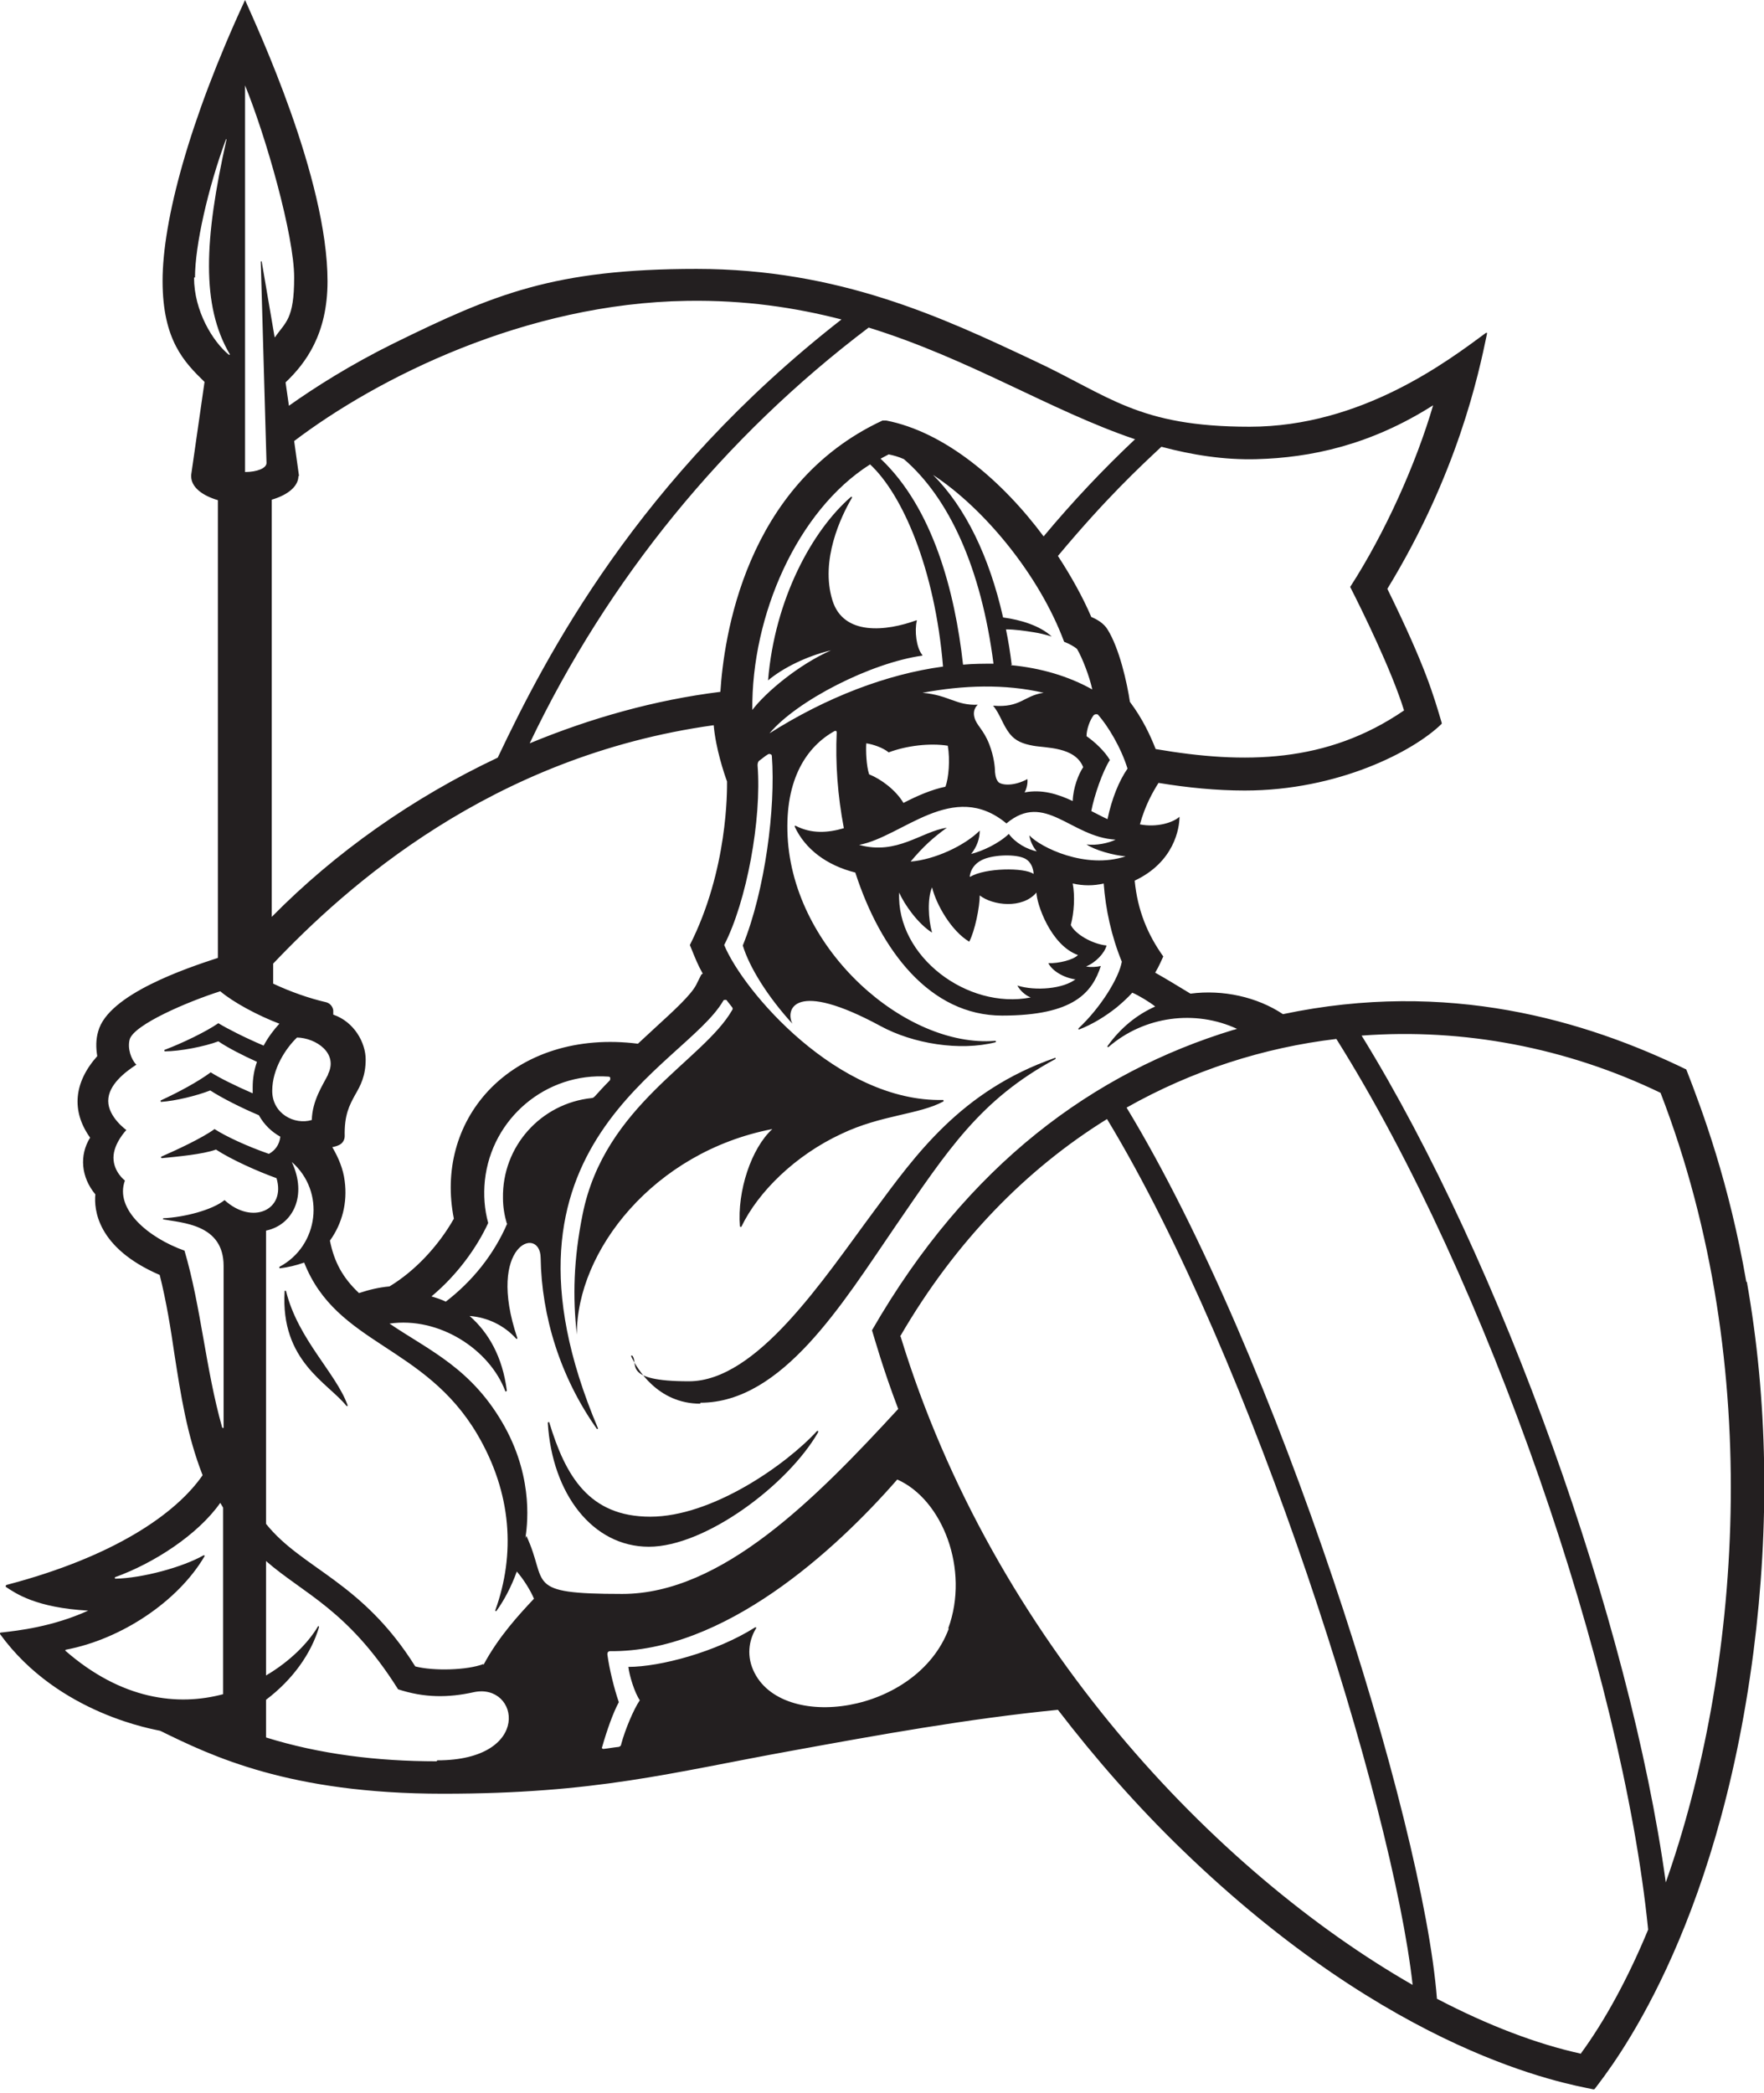 <?xml version="1.0" encoding="UTF-8"?>
<svg id="Layer_1" xmlns="http://www.w3.org/2000/svg" version="1.1" viewBox="0 0 370 439">
  <!-- Generator: Adobe Illustrator 29.7.0, SVG Export Plug-In . SVG Version: 2.1.1 Build 138)  -->
  <defs>
    <style>
      .st0 {
        fill: #231f20;
      }
    </style>
  </defs>
  <path class="st0" d="M146.9,294.2c17.2,0,29.8-20.8,40.9-37,11-16,17.8-26.6,33.6-35.1,0,0,0-.1,0-.2,0,0-.1-.1-.2,0-19.7,6.9-29.2,20.4-37.8,32-10.7,14.4-24.6,35.8-38.9,35.8s-10.4-3.8-11.9-5.4c0,0-.1,0-.2,0,0,0,0,.1,0,.2,1.2,2.5,5.5,9.9,14.5,9.9Z"/>
  <path class="st0" d="M59.8,270.7c0,0-.1,0-.1.1-.9,14.7,9.1,19.2,13,24.1,0,0,.1,0,.2,0,0,0,0-.1,0-.2-2.4-6.7-10.4-13.8-12.9-23.9,0,0,0-.1-.2-.1Z"/>
  <path class="st0" d="M366.3,268.9c-3.6-20.8-9.2-35.9-12.6-44.6-21.2-10.3-50-18.9-84.6-11.6-5.4-3.6-12.6-5.2-19.4-4.3-2.5-1.5-4.9-3-7.4-4.4.9-1.5,1.3-2.6,1.7-3.4-3.3-4.6-5.4-9.7-6-15.9,8.3-3.9,9.4-11,9.4-13.4,0,0,0,0,0,0,0,0,0,0,0,0-1.3,1.2-4.7,2.3-8.3,1.6,1.1-4,2.7-6.8,3.9-8.7,6.1,1,12.1,1.6,18.1,1.6,19.5,0,35.4-8.2,41.3-14,0,0,0-.1,0-.2-1.7-5.7-3.3-11.6-11.4-28.1,14.7-24.1,19.1-44.8,20.9-53.5,0,0,0-.2,0-.2,0,0-.2,0-.2,0-8,5.9-26.1,19.7-49.6,19.7s-29.4-6.5-45.3-13.9c-19.1-9-40.8-19.2-70.7-19.2s-42.5,5.3-63.5,15.6c-9.1,4.5-16.5,9.2-22,13.1l-.7-4.9c4.2-4,8.8-10.1,8.8-21.2C68.7,37.4,53.9,5.7,51.4,0c0,0,0,0,0,0s0,0,0,0c-11.8,25.5-17.3,46.4-17.3,58.9s4.6,17.1,8.8,21.2l-2.8,19.5v.3c0,2.2,2.2,4,5.6,5v96c-6.4,2.1-23,7.6-25.1,15.4-.5,1.7-.5,3.4-.2,5.2-4.9,5.5-5.5,11.5-1.5,17.1-2.3,3.7-1.9,8.3,1.1,11.9-.3,3.1.3,11.2,13.5,16.9,1.4,5.6,2.3,11.2,3.1,16.7,1.3,8.3,2.6,16.9,5.9,25.3-5.6,8.1-18.6,17.1-41.1,23,0,0-.1,0-.2.2,0,0,0,.2,0,.2,2.1,1.4,6.4,4.4,17.3,5-7.5,3.4-14.7,4.2-18.3,4.6,0,0-.1,0-.2.1,0,0,0,.2,0,.2,12.3,17,33,20.1,33.6,20.3,10.8,5.3,27.1,13.2,59.3,13.2s47.7-4.4,73.1-9c18.1-3.3,36.8-6.7,55.9-8.6,7.9,10.3,16.6,20.2,26,29.3,44.4,43,80.5,49.1,86.3,50.3.1,0,.2,0,.3-.1,3.4-4.5,25.6-32.2,33.3-91.7,3.4-26.6,3-52.7-1.4-77.6ZM263.6,96.3c11.2-.3,23.8-2.9,37-11.3-3.6,12.3-10.1,26.8-17.4,38.1,2.5,4.9,8.7,17.5,11.3,25.9-16.2,11.1-33.5,11.3-52.1,8.1-1.1-2.8-2.7-6.3-5.4-9.9-.6-4-2.2-11.2-4.7-15.2-.8-1.3-2.2-2.1-3.4-2.6-1.8-4.2-4.2-8.5-7-12.8,10.1-12.1,17.1-18.6,21.7-22.9,6.4,1.7,13.1,2.8,20.1,2.6ZM225.7,205.3c-2.6,2.1-8.5,2.6-12.3,1.4.5,1,1.7,2.1,2.8,2.5-13.3,2.6-28.2-8.6-27.6-22,1.1,2.5,3.9,6.5,6.9,8.4-.8-2.8-1-7.2,0-9.5.9,3.7,4.1,9.2,7.8,11.4,1.2-2.3,2.2-7.3,2.2-9.7,2.7,2.1,8.9,2.9,11.9-.6,0,2.2,2.9,11,8.7,13.1-.9,1-4.1,1.8-6.2,1.7.7,1.5,3,3,5.6,3.4ZM203.4,183.8c.2-1.5,1.1-2.7,2.5-3.4,2.1-1.1,6.6-1.3,8.7-.5,2.2.8,2.2,3.4,2.2,3.4-1.9-1.4-10.2-1.3-13.3.6ZM217.7,178.6c-2.3-.4-4.8-1.9-6.1-3.7-2.1,2-5.5,3.6-7.9,4.2,1.2-1.5,1.8-3.2,1.8-4.9-3.2,3.2-9.5,6.1-14.5,6.5,2.7-3.2,4.7-5,7.6-7.1-5.4.8-10.4,5.8-18.4,3.6,9.1-1.7,19.7-13.8,30.9-4.5,8.1-6.8,13.5,2.9,22.9,3.4-1.4.7-4.1,1.3-6.1,1,1.7,1.2,5.7,2.3,8.2,2.5-8.4,2.8-17.9-1.9-20.2-4.4.2,1.4,1,2.8,1.7,3.5ZM193.4,137.3c-1.2-1.5-1.6-5-1.1-7.1,0,0,0-.1,0-.1,0,0,0,0-.1,0-6.3,2.3-15.3,3.3-17.6-4.2-2.6-8.4,1.8-17.6,4.1-21.5,0,0,0-.1,0-.2,0,0-.1,0-.2,0-8.1,7-16,21.4-17.4,38.5,0,0,0,0,0,0,0,0,0,0,0,0,3.1-2.6,8.1-5.1,13.2-6.3-6.8,3-13.7,8.8-16.5,12.5-.2-19.8,9.4-41.8,24.7-51.5,6.8,6.3,13.6,21.9,15.3,42.4-11.8,1.6-24.4,6.4-36.4,14,0,0,0,0,0,0,0,0,0,0,0,0,5.8-6.9,21.3-14.8,32.1-16.3,0,0,0,0,0,0,0,0,0,0,0,0ZM209.6,164.2c-.6-.5-.8-1.3-.9-2.3,0-1-.2-3.2-1.2-5.8-1.2-3.1-2.7-4-3.1-5.6-.5-1.8.7-2.7.7-2.7-4.6.2-6-2-11.6-2.5,0,0,0,0,0,0,0,0,0,0,0,0,8.5-1.6,17.3-1.9,25.4,0,0,0,0,0,0,0,0,0,0,0,0,0-4.2.6-4.8,3.2-10.6,2.7,1.5,1.8,2,4,3.5,5.9,1.2,1.5,2.7,2.1,4.9,2.5,2.7.5,8.8.2,10.5,4.5-1,1.5-2.1,4.3-2.2,7.1-3.2-1.5-6.5-2.5-10.1-1.8.4-.7.7-1.8.6-2.8-2.8,1.5-5.2,1.3-6,.7ZM198.3,165c-2.9.6-5.9,1.9-8.8,3.4-1.6-2.7-4.7-5-7.2-6-.6-1.8-.7-5-.6-6.5,1.4.2,3.5.9,4.7,1.9,3.7-1.4,8.6-2,12.4-1.4.5,2.9.2,6.8-.5,8.6ZM212.2,139.4c-.3-2.5-.7-5-1.2-7.4,1.9,0,3.9.3,5.8.6,1.3.2,2.5.5,3.8.9,0,0,0,0,0,0,0,0,0,0,0,0-2.5-2.3-6.5-3.5-10.2-4-2.9-12.8-7.9-23.1-14.7-29.9,0,0,0,0,0,0,0,0,0,0,0,0,10.7,7,22.3,21,27.5,35,.8.3,2,.9,2.7,1.5,1.1,1.8,2.7,6,3.2,8.5-5-2.8-10.8-4.5-17.1-5.1ZM208.4,139.2c-2.1,0-4.2,0-6.4.2-1.7-15.3-6.3-32.8-17.3-43.2.6-.3,1.1-.6,1.7-.9,1,.2,2.1.5,3.2,1,9.4,8.1,16.2,22.7,18.8,43ZM232.3,171.8c-1.1-.5-2.2-1.1-3.4-1.7.6-3.2,2.4-8.4,3.9-10.7-1.1-1.9-3.3-3.9-4.9-5,0-1.4.7-3.4,1.5-4.4.1-.1.3-.2.5-.2.2,0,.4,0,.5.2,2,2.3,4.7,6.7,6.1,11.2-1.8,2.6-3.3,6.3-4.2,10.6ZM238.1,92.1c-6.8,6.4-13.2,13.2-19.2,20.4-8.7-11.7-20.7-21.9-33-24.3h-.4c0,0-.4,0-.4,0-29,13.5-33.3,45.9-34,56.9-13.7,1.7-27.2,5.5-40,10.8,16.4-34.4,40.8-64.3,71.1-87.2,21.3,6.6,38.1,17.4,55.8,23.4ZM147.1,204.4l-1.1,2.2c-1.1,2.1-4.7,5.4-8.2,8.6-1.3,1.2-2.6,2.4-4,3.7-12.6-1.6-24,2-31.4,9.9-6.6,7.1-9.2,16.8-7.2,26.8-3.3,5.8-8.2,11-13.5,14.2-2.2.2-4.3.7-6.4,1.4-3.4-3.2-5.2-6.5-6.1-11,2.6-3.6,3.7-8,3.1-12.5-.3-2.5-1.3-4.9-2.6-7.1.4-.1.9-.2,1.3-.4.8-.3,1.3-1.1,1.3-1.9-.1-4.5,1-6.5,2.2-8.7,1.1-1.9,2.2-3.9,2.2-7.4s-2.4-7.9-6.8-9.4c0-.3,0-.6,0-.9-.1-.8-.7-1.5-1.5-1.7-3.5-.8-7.5-2.2-11.1-3.9v-4.2c15.2-16,45.6-43.5,92.4-50,.4,4.8,2.2,10.2,2.8,11.8,0,1.8.2,18.5-7.8,34.3,1.3,3.2,1.6,4,2.7,6ZM106.4,256.6c-2.8,6.5-7.3,12.1-12.9,16.4-1-.5-2-.8-3-1.1,5.4-4.5,9.5-10.2,11.9-15.4-.8-2.9-1-5.9-.7-8.9,1.4-13.1,12.9-22.7,25.9-21.8.2,0,.4.1.4.3s0,.4-.1.5c-1.1,1.1-2.1,2.2-3.1,3.3-.2.2-.4.4-.7.4-10.6,1.1-18.8,10.1-18.6,21,0,1.8.3,3.6.8,5.3ZM68.8,225.4c-1.1,2.2-3.3,5.4-3.4,9.5-3.6,1.1-8.3-1.3-8.3-6.1,0-4.7,2.9-9,5.2-11.2,4,.1,8.7,3.3,6.5,7.7ZM62.7,99.9h0c0,0,0-.2,0-.2l-1-7.2c17.4-13.2,48.5-28.9,82.4-29.4,12.1-.2,22.7,1.4,32.4,3.9-42.7,33.3-62,70.6-72.1,91.9-17.8,8.4-34,19.8-47.4,33.4v-87.5c3.4-1,5.6-2.8,5.6-5ZM51.3,17.9s0,0,0,0c0,0,0,0,.1,0,4.4,10.8,10.3,31.5,10.3,40.3s-1.8,9.3-4,12.5c0,0,0,0-.1,0,0,0,0,0,0,0l-2.7-15.8c0,0,0-.1-.1-.1,0,0-.1,0-.1.1l1.2,42.2c0,1.1-2,1.9-4.5,1.9V17.9ZM40.9,58.2c0-6.7,2.7-18.7,6.5-29,0,0,0,0,.1,0,0,0,0,0,0,.1-4.7,21-5.3,34.8.7,45,0,0,0,.1,0,.1,0,0-.1,0-.2,0-3.4-2.8-7.3-9.2-7.3-16.2ZM46.9,355.3c-9.6,2.6-21.4,1.2-33.2-9.1,0,0,0,0,0-.1,0,0,0,0,.1-.1,11.7-2.2,23.6-10.2,29.1-19.6,0,0,0-.1,0-.2,0,0-.1,0-.2,0-4.4,2.5-12.9,4.8-18.5,4.9,0,0-.1,0-.1-.1,0,0,0-.1,0-.2,8.1-2.9,17.4-8.9,22.1-15.6.2.3.4.7.6,1v39.2ZM34,255.7c4.2.8,12.9,1,12.9,9.8v33.9c0,0,0,.1-.1.1,0,0-.1,0-.2-.1-3.5-12.4-4.4-25.2-7.9-37.1-7.6-2.7-14.7-8.7-12.5-14.7,0,0-2.4-1.8-2.4-4.8s2.7-5.8,2.7-5.8c0,0-3.8-2.7-3.8-6.1s3.6-6.1,5.9-7.6c-1.1-1.1-1.9-3.4-1.4-5.3.9-3.1,12.1-7.9,19-10.1,2.7,2.3,7.9,5.1,12.4,6.8-1.2,1.3-2.4,2.9-3.3,4.6-4-1.7-7.7-3.6-9.5-4.7-2.6,1.8-7.6,4.2-11.3,5.6,0,0-.1,0,0,.2,0,0,0,.1.1.1,3.1,0,8.3-1,11.2-2.1,1.9,1.3,5,2.9,8.1,4.3-.6,1.7-.9,3.5-.9,5.3s0,.9,0,1.3c-3.7-1.6-7.1-3.3-8.8-4.4-2.7,2-6.8,4.2-10.5,5.9,0,0,0,0,0,.2,0,0,0,.1.1.1,3-.2,7.5-1.3,10.3-2.4,2.3,1.5,6.4,3.6,10.2,5.2,1.1,2,2.7,3.5,4.5,4.5-.2,1.7-1.1,2.9-2.4,3.6-4.6-1.6-9.1-3.7-11.4-5.2-2.6,1.9-8,4.4-11.2,5.8,0,0,0,0,0,.2,0,0,0,.1.2.1,3-.3,8.6-.8,11.3-1.8,3.2,2.1,8.8,4.6,12.7,6,2,6.7-5.1,9.9-10.9,4.6-2.6,2.1-8.5,3.6-12.8,3.8,0,0-.1,0-.1.1s0,.1.1.1ZM91.6,369.4c-12.5,0-24.6-1.5-35.8-5v-7.9c5.7-4.3,9.5-9.8,11.1-15.2,0,0,0-.1,0-.2s-.1,0-.2,0c-2,3.4-5.8,7.3-10.9,10.3v-24c7.9,6.9,17.2,10.2,27.7,26.9,5.5,1.8,10.5,1.8,15.9.6,9.5-2,12.4,14.3-7.7,14.3ZM101.4,349c-3.4,1.3-10.4,1.5-14.3.5-11.2-17.9-23.7-20.4-31.3-29.9v-61.5c5.7-1.2,8.7-7.4,5.4-14.4,0,0,0,0,0,0,0,0,0,0,0,0,7.1,6.2,5.7,17.6-2.6,22,0,0,0,.1,0,.2,0,0,0,.1.1.1,1.7-.2,3.4-.6,5.1-1.2,6.8,17.3,25.2,17.2,36.3,36,7.3,12.4,8,25.2,3.8,36.9,0,0,0,.1,0,.2,0,0,.1,0,.2,0,1.6-2.2,3.1-5,4.3-8.3,1.4,1.6,2.9,4,3.6,5.7-3,3.2-7.4,7.9-10.6,13.9ZM110.2,322.6c.3-2.1,1.9-12-4.3-23.3-6.8-12.3-15.8-16-24.2-21.7,10.4-1.5,21,5.4,24.3,14.2,0,0,0,.1.2,0,0,0,.1,0,.1-.2-.9-7-3.8-12.1-7.8-15.6,3.8.3,7.3,2,9.8,4.8,0,0,.1,0,.2,0,0,0,0-.1,0-.2-6.6-19.6,4.8-23.7,4.9-16.8.2,12.3,4.1,25,11.8,35.9,0,0,.1,0,.2,0,0,0,0-.1,0-.2-25.3-59.8,18.2-75.6,26.3-89.6,0-.1.2-.2.4-.2.2,0,.3,0,.4.2.4.5.7.9,1.1,1.4.1.2.1.4,0,.5-6.1,10.7-26.8,19.9-31.4,42.9-1.9,9.4-2.1,17.4-1.2,25.2-.1-17.5,16.1-38.3,41-43.1-4.4,4-7.4,13-6.8,20.4,0,0,0,.1.1.1,0,0,.1,0,.2,0,3.5-7.3,11.3-15,21-19.5,8.4-4,16.2-4,21.4-6.8,0,0,0,0,0-.2,0,0,0-.1-.1-.1-22,.5-41.9-22.8-45.9-32.5,4.7-9.1,7.9-26.4,7-37.7,0-.4.1-.8.4-1,.6-.4,1.1-.9,1.8-1.3.2-.1.4-.1.5,0,.2,0,.3.2.3.4.8,10.8-1.4,28.1-6.1,39.7,1.4,4.6,5.2,10.7,10.4,16.4-1.5-3,.4-9.3,18.5.5,6.8,3.7,16.6,5.3,24.1,3.4,0,0,.1,0,.1-.2,0,0,0-.1-.2-.1-18.6,1.5-42.3-18.9-43.5-42.9-.6-12.1,4.1-18.9,9.9-22.1,0,0,.2,0,.3,0,0,0,.1.2.1.3-.3,6.4.2,13.3,1.5,20.1-3.4,1-6.8,1.2-10.1-.5,0,0-.1,0-.2,0,0,0,0,.1,0,.2,2.2,4.7,6.7,8.1,12.7,9.6,5.3,16.4,15.7,30,30.8,30s18.9-4.9,20.7-10.4c0,0,0,0,0,0,0,0,0,0,0,0-.8.2-2.1.3-3.1.1,2-.8,3.9-2.8,4.3-4.4,0,0,0,0,0,0s0,0,0,0c-3-.3-6.6-2.4-7.5-4.3.7-2.6.9-6.1.4-8.7,2.2.5,4.4.5,6.5,0,.4,5.4,1.6,11,3.8,16.4-.6,3.4-4.4,9.6-9.1,14,0,0,0,.1,0,.2,0,0,.1,0,.2,0,2.8-1.1,5.4-2.7,7.8-4.6,1.2-1,2.3-2,3.3-3.1,1.4.6,3.7,2,4.8,2.9-3.8,1.7-7.2,4.4-10,8.3,0,0,0,.1,0,.2,0,0,.1,0,.2,0,7.5-6.5,18.2-7.9,27-3.8-.3,0-.5.2-.8.2-29.2,8.9-55.7,28.1-75.8,63,.6,1.9,2.2,7.8,5.5,16.5-17.3,18.8-37,38.8-57.9,38.8s-15.4-2.2-20.1-12.2ZM199,341.6c-6.7,17.9-35.2,21.8-41,8.7-1.6-3.6-.6-6.9.6-8.8,0,0,0-.1,0-.2,0,0-.1,0-.2,0-8.2,5.2-20,8.3-26.6,8.3.2,1.8,1.3,5.4,2.4,7-1.3,1.9-3.1,6.2-3.9,9.2,0,.3-.3.6-.7.6-1,.1-2,.3-3,.4-.1,0-.2,0-.3-.1,0,0-.1-.2,0-.3,1-3.5,2.3-7.2,3.5-9.4-1-2.9-2-7-2.4-10,0-.2,0-.3.1-.5.1-.1.3-.2.4-.2,23.9.3,47.3-21.1,60.3-36,9.5,4.2,15.2,18.9,10.7,31.2ZM188.8,280.3c11.6-20,26.6-35.2,43.4-45.6,30.7,50.7,59.9,143.6,64.1,181.6-41.2-23.6-87.9-72.2-107.4-136ZM331.5,430.7c-9.1-2-19.4-5.9-30.1-11.5-2.9-37.6-33.5-134.8-65.1-186.9,13.8-7.8,28.8-12.6,44-14.4,31.7,50.4,60,132.8,65.4,186.8-4.3,10.4-9.2,19.3-14.2,26.1ZM349.4,394.8c-7.5-54.4-34.5-130.1-63.8-177.6,21.3-1.6,43,2.5,62.7,12,22.3,57.8,16.5,122,1.1,165.6Z"/>
  <path class="st0" d="M171.6,300.3c0,0,0-.1,0-.2,0,0-.1,0-.2,0-6.6,7.2-22.1,18-35,18s-17.8-8.6-21.2-19.8c0,0,0-.1-.2,0,0,0-.1,0-.1.1.9,14.9,9.4,26,21.2,26s29.1-12.9,35.5-24Z"/>
</svg>